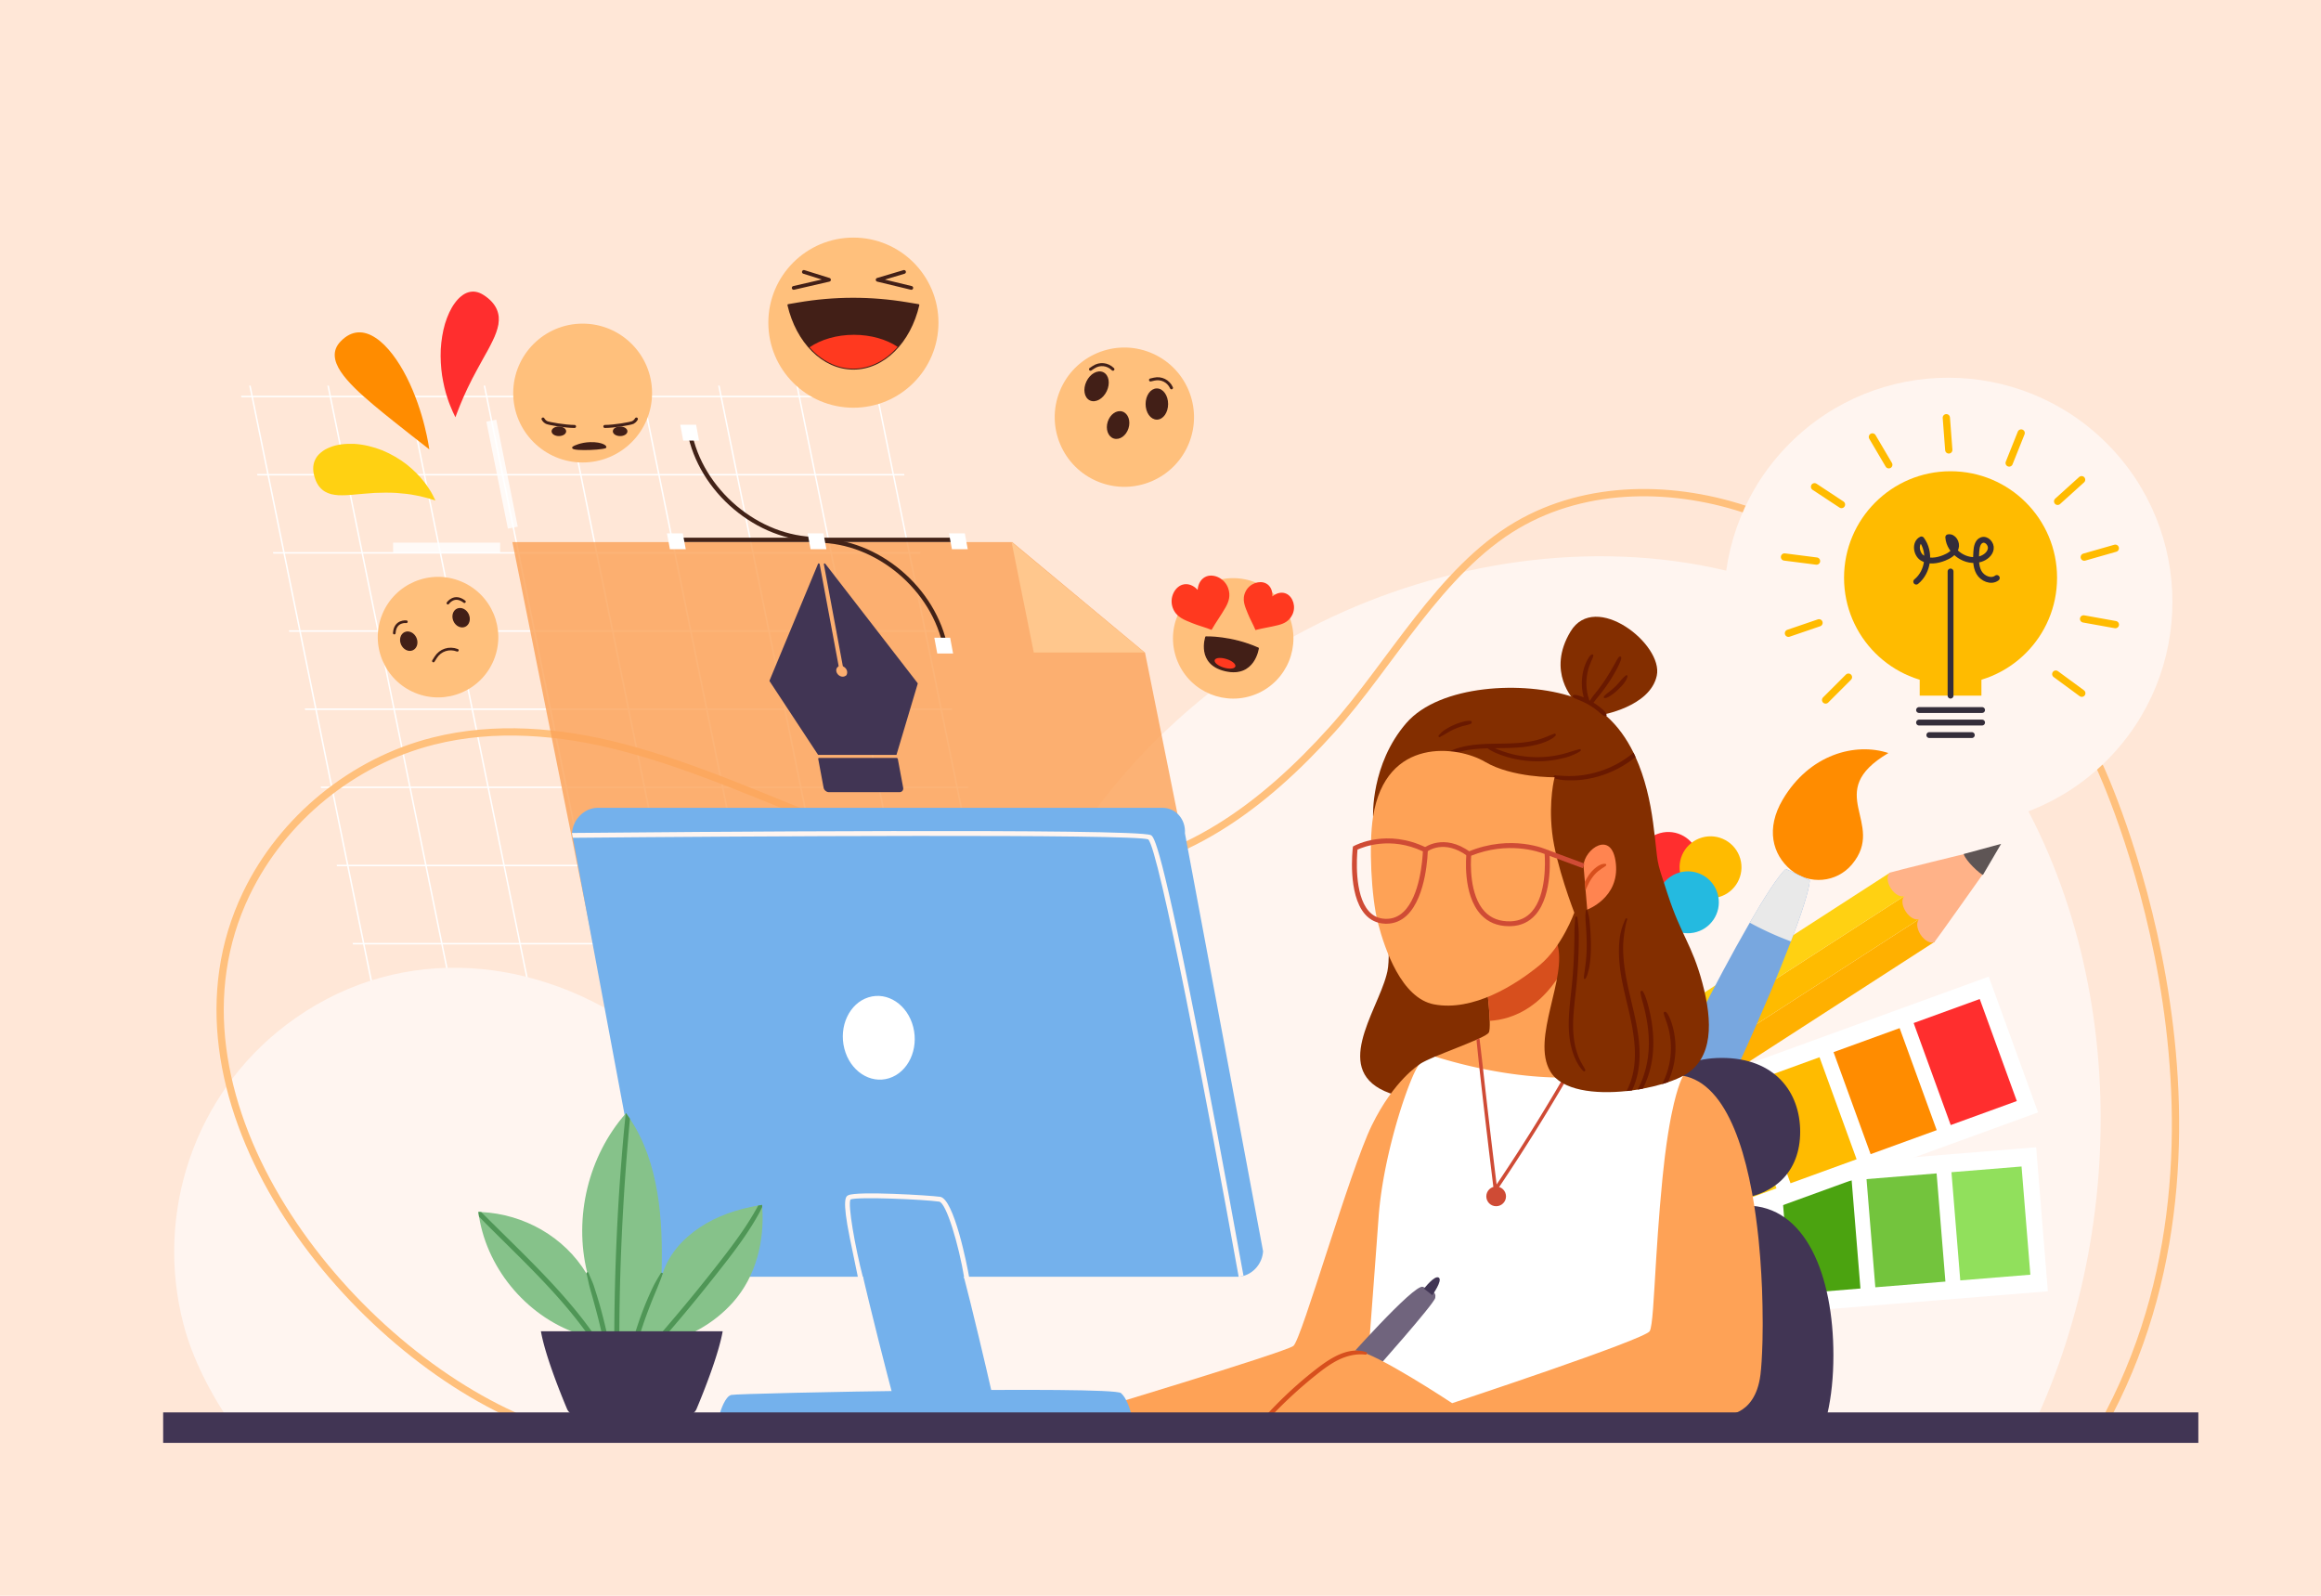 <?xml version="1.0" encoding="UTF-8"?>
<svg xmlns="http://www.w3.org/2000/svg" version="1.1" id="Layer_1" x="0" y="0" viewBox="0 0 2000 1375" style="enable-background:new 0 0 2000 1375" xml:space="preserve">
  <style>.st1{fill:#fff}.st2{fill:#ffc07c}.st3{fill:none;stroke:#421f17;stroke-width:3.241;stroke-linecap:round;stroke-linejoin:round;stroke-miterlimit:10}.st5{fill:#ff391f}.st6,.st7,.st8,.st9{fill:none;stroke:#421f17;stroke-width:2.593;stroke-linecap:round;stroke-linejoin:round;stroke-miterlimit:10}.st7,.st8,.st9{fill:#421f17;stroke-width:1.296}.st8,.st9{fill:none;stroke-width:2.269}.st9{fill:#421f17;stroke-width:1.134}.st10{fill:#ffd112}.st11{fill:#ff8c00}.st12{fill:#ff2e2e}.st13{fill:#fff5f0}.st14{fill:none;stroke:#ffc07c;stroke-width:6.266;stroke-linecap:round;stroke-linejoin:round;stroke-miterlimit:10}.st16{fill:#fb0}.st33{stroke:#fb0;stroke-width:6.266;stroke-linecap:round;stroke-linejoin:round}.st33,.st34,.st37{fill:none;stroke-miterlimit:10}.st34{stroke:#342d3a;stroke-width:5.043;stroke-linecap:round;stroke-linejoin:round}.st37{stroke:#fff;stroke-width:8.664}.st38{fill:#413554}.st39{fill:none;stroke:#422217;stroke-width:3.728;stroke-miterlimit:10}.st40{fill:#832e00}.st41{fill:#fea256}.st42{fill:#d74f1d}.st44{fill:#cf4b35}.st46{fill:#691900}.st48,.st49{display:none}.st49{fill:#832e00}.st52{fill:none}.st53{fill:#74b1ec}</style>
  <path style="fill:#ffe7d7" d="M0 0h2000v1375H0z"></path>
  <path class="st1" d="m215.37 332.26 113.69 557.61M282.72 332.26l113.69 557.61M350.07 332.26l113.69 557.61M417.42 332.26l113.69 557.61M484.77 332.26l113.69 557.61M552.12 332.26l113.69 557.61M619.47 332.26l113.69 557.61M686.82 332.26l113.69 557.61M754.17 332.26l113.69 557.61M765.63 342.31l-.26-1.29h-8.77l-1.79-8.76h-1.29l1.79 8.76h-66.06l-1.79-8.76h-1.29l1.79 8.76H621.9l-1.79-8.76h-1.29l1.79 8.76h-66.06l-1.79-8.76h-1.29l1.79 8.76H487.2l-1.79-8.76h-1.29l1.79 8.76h-66.06l-1.79-8.76h-1.29l1.79 8.76H352.5l-1.79-8.76h-1.29l1.79 8.76h-66.06l-1.79-8.76h-1.29l1.79 8.76H217.8l-1.79-8.76h-1.29l1.79 8.76h-8.76l.26 1.29h8.76l13.47 66.06h-8.76l.26 1.29h8.76l13.47 66.06h-8.76l.26 1.29h8.76l13.47 66.06h-8.76l.26 1.29h8.76l13.47 66.06h-8.76l.26 1.29h8.76l13.47 66.06h-8.76l.26 1.29h8.76l13.47 66.06h-8.76l.26 1.29h8.76l13.47 66.06h-8.76l.26 1.29h8.76l13.47 66.07h-8.76l.26 1.29h8.76l1.79 8.76h1.29l-1.79-8.76h66.06l1.79 8.76h1.29l-1.79-8.76h66.06l1.79 8.76h1.29l-1.79-8.76h66.06l1.79 8.76h1.29l-1.79-8.76h66.06l1.79 8.76h1.29l-1.79-8.76h66.06l1.79 8.76h1.29l-1.79-8.76h66.06l1.79 8.76h1.29l-1.79-8.76h66.06l1.79 8.76h1.29l-1.79-8.76h66.06l1.79 8.76h1.29l-1.79-8.76h8.77l-.26-1.29h-8.77l-13.47-66.07h8.77l-.26-1.29h-8.77l-13.47-66.06h8.77l-.26-1.29h-8.77l-13.47-66.06h8.77l-.26-1.29h-8.77l-13.47-66.06h8.77l-.26-1.29h-8.77l-13.47-66.06h8.77l-.26-1.29h-8.77l-13.47-66.06h8.77l-.26-1.29h-8.77l-13.47-66.06h8.77l-.26-1.29h-8.77l-13.47-66.06h8.77zm-77.4 0 13.47 66.06h-66.06l-13.47-66.06h66.06zm-147.12 269.4 13.47 66.06h-66.06l-13.47-66.06h66.06zm-66.33-1.29-13.47-66.06h66.06l13.47 66.06h-66.06zm67.61 1.29h66.06l13.47 66.06h-66.06l-13.47-66.06zm-.26-1.29-13.47-66.06h66.06l13.47 66.06h-66.06zm-13.73-67.35-13.47-66.06h66.06l13.47 66.06H528.4zm-1.29 0h-66.06l-13.47-66.06h66.06l13.47 66.06zm-67.35 0H393.7l-13.47-66.06h66.06l13.47 66.06zm.26 1.29 13.47 66.06h-66.06l-13.47-66.06h66.06zm13.73 67.35 13.47 66.06h-66.06l-13.47-66.06h66.06zm13.74 67.35 13.47 66.06H434.9l-13.47-66.06h66.06zm1.28 0h66.06l13.47 66.06h-66.06l-13.47-66.06zm67.35 0h66.06l13.47 66.06h-66.06l-13.47-66.06zm67.35 0h66.06L703 745.12h-66.06l-13.47-66.06zm-.26-1.29-13.47-66.06h66.06l13.47 66.06h-66.06zm-13.73-67.35-13.47-66.06h66.06l13.47 66.06h-66.06zm-13.73-67.35-13.47-66.06h66.06l13.47 66.06h-66.06zm-13.73-67.35-13.47-66.06h66.06l13.47 66.06h-66.06zm-1.29 0h-66.06l-13.47-66.06h66.06l13.47 66.06zm-67.35 0h-66.06l-13.47-66.06h66.06l13.47 66.06zm-67.35 0h-66.06l-13.47-66.06h66.06l13.47 66.06zm-67.35 0h-66.06l-13.47-66.06h66.06l13.47 66.06zm.26 1.29 13.47 66.06h-66.06l-13.47-66.06h66.06zm13.73 67.35 13.47 66.06h-66.06l-13.47-66.06h66.06zm13.73 67.35 13.47 66.06h-66.06l-13.47-66.06h66.06zm13.74 67.35 13.47 66.06h-66.06l-13.47-66.06h66.06zm13.73 67.35 13.47 66.06h-66.06l-13.47-66.06h66.06zm1.28 0h66.06l13.47 66.06h-66.06l-13.47-66.06zm67.35 0h66.06l13.47 66.06h-66.06l-13.47-66.06zm67.35 0h66.06l13.47 66.06h-66.06l-13.47-66.06zm67.35 0h66.06l13.47 66.06h-66.06l-13.47-66.06zm67.35 0h66.06l13.47 66.06h-66.06l-13.47-66.06zm-.26-1.29-13.47-66.06h66.06l13.47 66.06h-66.06zm-13.73-67.35-13.47-66.06h66.06l13.47 66.06h-66.06zm-13.73-67.35-13.47-66.06h66.06l13.47 66.06h-66.06zm-13.73-67.35-13.47-66.06h66.06l13.47 66.06H663.1zm-13.73-67.35-13.47-66.06h66.06l13.47 66.06h-66.06zm-28.49-133.41 13.47 66.06h-66.06l-13.47-66.06h66.06zm-67.35 0L567 408.37h-66.06l-13.47-66.06h66.06zm-67.35 0 13.47 66.06h-66.06l-13.47-66.06h66.06zm-67.35 0 13.47 66.06h-66.06l-13.47-66.06h66.06zm-67.35 0 13.47 66.06h-66.06l-13.47-66.06h66.06zm-133.42 0h66.06l13.47 66.06h-66.06l-13.47-66.06zm13.74 67.35h66.06l13.47 66.06h-66.06l-13.47-66.06zm13.73 67.35h66.06l13.47 66.06H259l-13.47-66.06zm13.73 67.35h66.06l13.47 66.06h-66.06l-13.47-66.06zm13.73 67.35h66.06l13.47 66.06h-66.06l-13.47-66.06zm13.73 67.35h66.06l13.47 66.06h-66.06l-13.47-66.06zm13.73 67.35h66.06l13.47 66.06h-66.06l-13.47-66.06zm27.2 133.41-13.47-66.07h66.06l13.47 66.07h-66.06zm67.35 0-13.47-66.07h66.06l13.47 66.07H395zm67.35 0-13.47-66.07h66.06l13.47 66.07h-66.06zm67.35 0-13.47-66.07h66.06l13.47 66.07H529.7zm67.36 0-13.47-66.07h66.06l13.47 66.07h-66.06zm67.35 0-13.47-66.07H717l13.47 66.07h-66.06zm67.35 0-13.47-66.07h66.06l13.47 66.07h-66.06zm133.41 0h-66.06l-13.47-66.07h66.06l13.47 66.07zm-13.73-67.35h-66.06l-13.47-66.06h66.06l13.47 66.06zm-13.73-67.35h-66.06l-13.47-66.06h66.06l13.47 66.06zm-13.74-67.35h-66.06l-13.47-66.06h66.06l13.47 66.06zm-13.73-67.35h-66.06l-13.47-66.06h66.06l13.47 66.06zm-13.73-67.35h-66.06l-13.47-66.06h66.06l13.47 66.06zm-13.73-67.35h-66.06l-13.47-66.06h66.06l13.47 66.06zm-13.73-67.35h-66.06l-13.47-66.06h66.06l13.47 66.06z"></path>
  <circle class="st2" cx="735.37" cy="278.02" r="73.3"></circle>
  <path class="st3" d="m692.69 234.31 21.65 6.77-30.41 6.99M779 234.31l-22.74 6.77 29 6.99"></path>
  <path d="M679.37 262.87c7.39 31.73 29.66 54.79 56 54.79s48.61-23.06 56-54.79l-9.72-1.62c-31.11-5.2-62.79-5.13-93.88.19l-8.4 1.43z" style="fill:#421f17;stroke:#421f17;stroke-width:1.621;stroke-linecap:round;stroke-linejoin:round;stroke-miterlimit:10"></path>
  <path class="st5" d="M773.53 298.87c-9.66-6.41-22.99-10.38-37.71-10.38-15.01 0-28.56 4.14-38.26 10.77 10.21 11.46 23.38 18.4 37.8 18.4 14.59.01 27.92-7.09 38.17-18.79z"></path>
  <circle transform="rotate(-68.155 968.853 359.471)" class="st2" cx="968.86" cy="359.48" r="60.01"></circle>
  <path class="st6" d="m939.69 318.15 2.68-1.77c5.3-3.51 12.05-2.79 16.64 1.77h0M991.38 327.41l3.13-.72c6.19-1.43 12.26 1.6 14.96 7.48h0"></path>
  <path class="st7" d="M1005.91 348.13c0 7.07-4.05 12.8-9.05 12.8-5 0-9.05-5.73-9.05-12.8s4.05-12.8 9.05-12.8c5 0 9.05 5.73 9.05 12.8zM953.09 336.77c-3.04 6.38-9.17 9.81-13.68 7.66-4.51-2.15-5.7-9.07-2.66-15.45 3.04-6.38 9.17-9.81 13.68-7.66 4.51 2.15 5.7 9.07 2.66 15.45zM971.79 368.9c-1.95 6.07-7.25 9.81-11.85 8.33-4.6-1.47-6.75-7.59-4.8-13.67 1.95-6.07 7.25-9.81 11.85-8.33 4.59 1.47 6.74 7.59 4.8 13.67z"></path>
  <g>
    <circle class="st2" cx="502.06" cy="338.68" r="59.82"></circle>
    <path class="st7" d="M487.22 371.63c0 1.91-2.52 3.46-5.64 3.46-3.11 0-5.64-1.55-5.64-3.46s2.52-3.46 5.64-3.46c3.11.01 5.64 1.56 5.64 3.46zM540.01 371.63c0 1.91-2.52 3.46-5.64 3.46-3.11 0-5.64-1.55-5.64-3.46s2.52-3.46 5.64-3.46c3.12.01 5.64 1.56 5.64 3.46z"></path>
    <path class="st6" d="M467.91 361.04s.99 1.98 2.97 2.96c1.98.99 16.31 3.46 24.22 3.46M548.38 361.04s-.99 1.98-2.97 2.96c-1.98.99-16.31 3.46-24.22 3.46"></path>
    <path class="st7" d="M494.92 384.76s5.56-2.92 13.67-3.14c10.63-.28 14.6 3.41 12.96 3.98-5.4 1.9-34.23 2.54-26.63-.84z"></path>
  </g>
  <g>
    <circle transform="rotate(-67.697 377.464 548.98)" class="st2" cx="377.45" cy="548.98" r="51.93"></circle>
    <path class="st8" d="m373.46 569.56 2.01-3.18c3.98-6.29 11.54-8.75 18.64-6.07h0"></path>
    <ellipse transform="rotate(-24.133 352.185 552.425)" class="st9" cx="352.2" cy="552.48" rx="6.68" ry="8.02"></ellipse>
    <path class="st9" d="M403.44 529.52c1.81 4.04.55 8.54-2.82 10.05-3.37 1.51-7.57-.54-9.38-4.59-1.81-4.04-.55-8.54 2.82-10.05 3.37-1.5 7.57.55 9.38 4.59z"></path>
    <path class="st8" d="M350.19 535.72s-9.76-1.25-10.44 9.79M385.95 519.7s5.56-8.12 14.25-1.27"></path>
  </g>
  <g>
    <path class="st10" d="M271.74 413.09c1.85 5.08 4.79 8.4 8.14 10.43 1.67.96 3.5 1.74 5.44 2.27.97.26 1.96.44 2.98.55 1.03.16 2.1.31 3.18.37 4.32.15 9.18-.02 14.47-.62 5.3-.44 11.06-.99 17.08-1.39 5.99-.24 12.21-.32 18.25.01 5.96.46 11.83 1.04 16.82 2.1 1.27.24 2.49.48 3.65.7 1.15.29 2.24.56 3.27.82 2.09.5 3.94.97 5.4 1.47 3.05.93 4.79 1.47 4.79 1.47s-.78-1.71-2.34-4.72c-.76-1.54-1.8-3.3-3.11-5.28-.66-1-1.37-2.07-2.11-3.19-.78-1.09-1.66-2.18-2.58-3.35-3.64-4.76-8.63-9.7-14.63-14.53-6.05-4.68-13.23-8.93-20.97-12.15-7.76-3.06-16.04-5.07-23.95-5.57-7.9-.35-15.39.49-21.37 3.01-1.5.61-2.91 1.24-4.21 1.99-1.29.8-2.48 1.65-3.55 2.55-2.15 1.79-3.82 3.84-4.9 6.25-2.21 4.74-2.15 10.24.25 16.81z"></path>
    <path class="st11" d="M293.49 294.18c-7.52 7.81-5.97 16.75.12 26.02 6.13 9.26 16.8 19.06 28.19 28.65 11.37 9.57 23.45 18.97 32.62 26.23l15.53 12.14s-.34-2.04-.94-5.6c-.64-3.55-1.65-8.59-3.16-14.54-2.96-11.91-8.04-27.5-15.3-41.85-7.24-14.32-16.64-27.34-26.74-34.02-10.11-6.73-20.63-7.08-30.32 2.97z"></path>
    <path class="st12" d="M416.67 254.17c-4.56-2.91-8.9-3.57-13.13-2.29-2.14.62-4.16 1.77-6.09 3.34-1.97 1.56-3.85 3.54-5.54 5.92-3.51 4.68-6.3 10.89-8.43 17.78-2.04 6.92-3.25 14.58-3.68 22.24-.33 7.69.13 15.35 1.16 22.4 1.13 7.06 2.64 13.47 4.42 18.82.82 2.68 1.72 5.09 2.57 7.19.82 2.11 1.58 3.92 2.29 5.39 1.37 2.94 2.2 4.57 2.2 4.57s.68-1.79 1.85-4.91c.54-1.54 1.29-3.39 2.15-5.47.82-2.08 1.77-4.39 2.89-6.85 2.09-4.93 4.83-10.45 7.65-16.05 2.91-5.61 6.08-11.28 9.08-16.76 3.1-5.46 6.03-10.7 8.39-15.68 2.46-4.94 4.18-9.69 5.01-14.19.35-2.28.48-4.5.29-6.69-.23-2.21-.8-4.39-1.72-6.51-1.89-4.25-5.46-8.49-11.36-12.25z"></path>
  </g>
  <path class="st13" d="M200.89 1229.4H1751.7c87.45-184.59 79.97-427.92-44.22-594.9-152.53-205.09-455.84-190.53-646.7-51.72-74.51 54.19-135.96 127.13-172.87 211.82-3.23 7.42-6.21 14.97-9.05 22.55-22.96 61.36-39.07 156.42-116.77 167.9-83.53 12.34-153.68-58.97-217.07-101.93-91.91-62.29-207.76-69-298.58.08-78.84 59.96-113.28 162.07-88.37 257.71 7.7 29.55 23.02 59.66 42.82 88.49z"></path>
  <g>
    <circle transform="rotate(-22.839 1062.56 550.125)" class="st2" cx="1062.67" cy="550.11" r="51.89"></circle>
    <path class="st5" d="M1058.34 506.91c-2.85-8.25-11.86-12.63-18.48-10.35-4.62 1.6-7.5 6.24-7.85 11.71-3.65-4.08-8.78-5.97-13.4-4.37-6.62 2.29-11.01 11.29-8.16 19.54 2.93 8.49 10.41 10.79 17.14 13.56 5.03 2.07 11.39 3.68 16.41 5.74 3.56-6.28 8.45-13.01 12.01-19.29 2.82-4.99 4.55-10.11 2.33-16.54zM1113.52 529.86c3.5-6.92.72-15.36-4.83-18.17-3.87-1.96-8.61-.92-12.31 2.23.35-4.85-1.62-9.28-5.5-11.24-5.55-2.81-14-.04-17.5 6.88-3.6 7.12-.44 13.3 1.95 19.3 1.79 4.48 4.69 9.53 6.48 14.01 6.2-1.61 13.51-2.66 19.71-4.27 4.94-1.28 9.27-3.35 12-8.74z"></path>
    <path class="st9" d="M1039.15 548.9s21.72-.8 45.05 9.65c0 0-3.22 24.94-28.16 19.31-24.94-5.63-16.89-28.96-16.89-28.96z"></path>
    <path class="st5" d="M1064.51 574.25c-.63 2.05-5.13 2.49-10.05.98-4.92-1.51-8.4-4.39-7.78-6.44.63-2.05 5.13-2.49 10.05-.98 4.92 1.51 8.4 4.4 7.78 6.44z"></path>
  </g>
  <path class="st14" d="M1508.92 440.61c-65.07-22.77-141.12-23.69-201.88 11.98-66.05 38.78-108.68 119.97-159.16 176.05-59.05 65.6-129.24 118.92-220.02 124.37-142.98 8.59-259.72-74.92-392.66-109.37-52.79-13.68-108.93-18.39-161.81-5.08-69.44 17.48-130.11 67.01-161.15 131.54-82.4 171.32 76.14 379.56 230.33 449.65M1809.53 661.11s141.11 300.77 7.83 556.6"></path>
  <g>
    <circle transform="rotate(-45.001 1678.81 518.66)" class="st13" cx="1678.81" cy="518.64" r="193.18"></circle>
  </g>
  <g>
    <path style="fill:#ffb000" d="m1416.99 944.84 237.34-153.25 12.76 19.89-237.34 153.25z"></path>
    <path class="st16" d="m1404.22 924.95 237.34-153.24 12.77 19.88-237.34 153.25z"></path>
    <path class="st10" d="m1391.45 905.07 237.34-153.25 12.77 19.89-237.34 153.24z"></path>
    <path transform="scale(-1) rotate(-32.698 -3223.72 4751.519)" style="fill:#cfd1d2" d="M1373.89 910.22h39.88v70.9h-39.88z"></path>
    <path style="opacity:.12" d="m1372 917.34 9.65-5.98 38.3 59.66-9.65 5.98z"></path>
    <path d="m1375.4 999.62 20.79-13.35-38.3-59.66-20.79 13.35c-14.84 9.52-19.14 29.27-9.62 44.11l3.81 5.94c9.53 14.83 29.28 19.13 44.11 9.61z" style="fill:#fe5693"></path>
    <path d="M1702.13 743.05c-2.11-2.58-3.81-5.29-5.22-8.11-.15-.25-67.39 16.41-68.12 16.88-3.21 2.06-2.95 8.18.57 13.67 3.53 5.49 8.98 8.27 12.19 6.21-3.21 2.06-2.95 8.18.57 13.67 3.53 5.49 8.98 8.27 12.19 6.21-3.21 2.06-2.95 8.18.57 13.67 3.53 5.49 8.98 8.27 12.19 6.21.72-.47 42.69-59.83 42.69-59.83-2.91-2.7-5.08-5.46-7.63-8.58z" style="fill:#ffb288"></path>
    <path d="m1708.68 753.89 15.68-26.78-32.27 8.77c2.1 6.46 13.98 17.02 16.59 18.01z" style="fill:#5e5555"></path>
    <g>
      <path class="st11" d="M1595.88 744.77c-13.28 15.88-36.91 17.98-52.79 4.71-15.88-13.28-21.62-35.55-6.96-60.44 23.06-39.14 62.63-49.57 91.1-40.18-57.51 33.95-1.3 59.98-31.35 95.91z"></path>
      <path d="M1538.76 748.72c-25.84 24.2-134.33 238.24-138.51 274.71-2.08 18.13 20.01 28.67 32.79 15.65 25.73-26.19 123.9-245.16 126.47-280.47l-20.75-9.89z" style="fill:#78a7df"></path>
      <path d="m1559.5 758.62-20.74-9.9c-6.31 5.91-17.55 23.14-30.98 46.33a268.835 268.835 0 0 0 35.45 16.12c9.43-24.7 15.65-44.01 16.27-52.55z" style="fill:#e9e9e9"></path>
    </g>
  </g>
  <g>
    <path transform="rotate(85.348 1541.252 1068.376)" class="st1" d="M1478.99 849.32h124.49v438.06h-124.49z"></path>
    <path transform="rotate(85.348 1715.531 1054.206)" style="fill:#91e05c" d="M1668.75 1023.88h93.53v60.59h-93.53z"></path>
    <path transform="rotate(85.348 1642.328 1060.162)" style="fill:#73c43d" d="M1595.54 1029.83h93.53v60.59h-93.53z"></path>
    <path transform="rotate(85.348 1569.124 1066.116)" style="fill:#4ba310" d="M1522.34 1035.79h93.53v60.59h-93.53z"></path>
    <path transform="rotate(85.348 1495.92 1072.074)" style="fill:#4a9a35" d="M1449.14 1041.74h93.54v60.59h-93.54z"></path>
    <path transform="rotate(-4.656 1422.22 1077.82)" style="fill:#307c1a" d="M1392.41 1031.23H1453v93.54h-60.59z"></path>
    <path d="M1353.18 1091.58c-4.35.35-8.17-2.89-8.52-7.24-.35-4.35 2.89-8.17 7.24-8.52 4.35-.35 8.16 2.89 8.52 7.24.35 4.35-2.89 8.17-7.24 8.52z" style="fill:#1a2e35"></path>
    <g>
      <path transform="rotate(70.027 1529.1 974.753)" class="st1" d="M1466.92 755.75h124.49v438.06h-124.49z"></path>
      <path transform="rotate(70.027 1693.43 915.034)" class="st12" d="M1646.74 884.76h93.53v60.59h-93.53z"></path>
      <path transform="rotate(70.027 1624.406 940.119)" class="st11" d="M1577.71 909.84h93.53v60.59h-93.53z"></path>
      <path transform="rotate(70.027 1555.38 965.204)" class="st16" d="M1508.68 934.93h93.53v60.59h-93.53z"></path>
      <path transform="rotate(70.027 1486.356 990.288)" class="st10" d="M1439.65 960.02h93.53v60.59h-93.53z"></path>
      <path transform="rotate(70.027 1417.33 1015.373)" style="fill:#ffe922" d="M1370.63 985.1h93.53v60.59h-93.53z"></path>
      <path d="M1355.61 1051.48c-6.65 2.42-13.99-1.01-16.41-7.66s1.01-13.99 7.66-16.41 13.99 1.01 16.41 7.66c2.41 6.64-1.01 13.99-7.66 16.41z" style="fill:#944ba7"></path>
    </g>
  </g>
  <g>
    <circle transform="rotate(-15.464 1437.62 743.441)" class="st12" cx="1437.52" cy="743.53" r="26.67"></circle>
    <circle transform="rotate(-16.07 1473.946 747.293)" class="st16" cx="1473.96" cy="747.29" r="26.67"></circle>
    <circle transform="rotate(-10.813 1454.753 777.544)" cx="1454.46" cy="777.41" style="fill:#24bae0" r="26.67"></circle>
  </g>
  <g>
    <path class="st33" d="m1573.13 603.15 19.67-19.67M1541.11 545.65l26.33-9M1537.7 479.93l27.59 3.52M1563.58 419.42l23.22 15.31M1613.46 376.5l14.11 23.97M1677.15 359.93l2.11 27.74M1741.63 373.11l-10.33 25.83M1793.71 413.34l-20.65 18.64M1822.75 472.4l-26.75 7.64M1822.81 538.21l-27.38-4.92M1793.88 597.32l-22.42-16.48"></path>
    <g>
      <circle class="st16" cx="1680.79" cy="497.83" r="91.78"></circle>
      <path class="st16" d="M1654.21 509.31h53.18v90.09h-53.18z"></path>
      <path class="st34" d="M1680.79 492.42V599.4M1653.64 611.8h54.31M1653.64 622.59h54.31M1662.48 633.38h36.63M1651.21 501.17c10.52-8.47 12.64-25.58 4.5-36.36-5.84 2.83-4.72 12.5.75 16s12.71 2.33 18.75-.07c4.22-1.67 8.56-4.26 10.02-8.56 1.46-4.3-1.97-10.11-6.42-9.24.93 12.83 15.55 22.69 27.8 18.76 4.15-1.33 8.15-4.42 8.83-8.73.68-4.31-3.67-9.09-7.75-7.56-3.65 1.36-4.47 6.07-4.71 9.96-.38 6.08-.68 12.55 2.29 17.87s10.54 8.52 15.37 4.8"></path>
    </g>
  </g>
  <g style="opacity:.81">
    <path d="M1049.28 873.66h-526l-81.77-406.59H872.2c44.7 37.22 69.77 58.09 114.47 95.31l62.61 311.28z" style="fill:#fba359"></path>
    <path class="st37" d="M430.96 471.92h-92.2M441.89 454.63l-18.54-92.19"></path>
    <path class="st2" d="m871.69 467.14 19.12 95.08h95.31"></path>
  </g>
  <g>
    <path class="st38" d="m790.58 588.44-79.45-102.7c-.51-.56-1.35-.27-1.22.42l16.31 87.57c.05.26.24.48.5.61 2.57 1.25 4.31 4.43 2.68 7.4-.04.07-.09.13-.15.18-3.29 2.79-7.92.14-8.6-3.48-.33-1.77.37-3.3 1.68-4.09.22-.13.34-.37.29-.65l-16.31-87.54c-.13-.7-1.07-.98-1.38-.42l-41.8 100.58c-.13.24-.08.56.13.81l41.72 63.35h67.49l18.29-61.24c.11-.23.04-.56-.18-.8zM775.11 682.57h-60.82c-2.14 0-4.21-1.74-4.61-3.88l-4.63-24.84c-.08-.42.2-.77.62-.77h67.05c.42 0 .83.34.91.77l4.63 24.84c.41 2.15-1.01 3.88-3.15 3.88z"></path>
    <g>
      <path class="st39" d="M594.04 371.56c9.57 51.36 58.96 92.99 110.31 92.99M814.89 558.78c-9.57-51.36-58.96-92.99-110.31-92.99"></path>
      <g>
        <path class="st1" d="M602.36 379.62h-13.64l-2.54-13.64h13.64zM821.28 563.12h-13.64l-2.54-13.64h13.64z"></path>
      </g>
      <g>
        <path class="st39" d="M582.89 465.17h245.5"></path>
        <path class="st1" d="M712.1 473.23h-13.63l-2.55-13.64h13.64zM590.91 473.23h-13.64l-2.54-13.64h13.63zM833.92 473.23h-13.64l-2.54-13.64h13.64z"></path>
      </g>
    </g>
  </g>
  <g>
    <path class="st38" d="M1551.21 975.18c0 33.83-21.49 58.87-67.62 58.87s-66.02-23.45-66.02-57.27c0-33.83 19.89-65.23 66.02-65.23s67.62 29.8 67.62 63.63zM1574.58 1218.6c3.52-15.23 5.26-32.39 5.26-50.85 0-68.54-23.79-128.93-74.86-128.93s-73.1 63.62-73.1 132.15c0 17.37 1.42 33.39 4.37 47.62h138.33z"></path>
    <path class="st40" d="M1306.11 833.39c-1.28 34.32-2.43 76-26.99 102.88-25.44 9-55.16 13.59-81.56 5.7-50.81-18.41-11.46-69.23-2.83-101.8 10.12-32.85-26.02-142.23 37.63-130.43 61.33 18.85 75.62 67.63 73.75 123.65z"></path>
    <path class="st41" d="M1229.83 1219.39H927.55s179.77-54.1 186.95-59.66c7.16-5.56 48.51-151.14 67.61-190.12 19.08-38.96 40.83-52.23 40.83-52.23l6.32 277.57.57 24.44zM1450.45 926.93 1329.58 964l-4.35 1.32-40.79 12.51-2.94.9-53.28 16.33c8.86-35.92 1.78-81.8 8.5-84.66 10.92-4.6 25.67-10.14 35.56-14.53.9-.42 1.76-.8 2.56-1.18 4.32-2.04 7.33-3.74 8.02-4.91.78-1.3.99-5.14.84-10.18-.42-15.32-4.03-41.79-4.03-41.79l69.33-43.2 3.84-2.39s5.84 86.97 14.32 96.52c.4.46.97.94 1.66 1.49.71.55 1.57 1.15 2.56 1.76 9.55 6.11 31.03 15.49 49.18 23.01 16.29 6.72 29.89 11.93 29.89 11.93z"></path>
    <path class="st42" d="M1353.93 820.86c-20.4 47.42-50.95 57.58-70.22 58.76-.42-15.32-4.03-41.79-4.03-41.79l69.33-43.2 4.92 26.23z"></path>
    <path class="st1" d="m1450.45 926.93-21.75 291.66h-253.49s8.48-111.36 12.72-169.7c4.26-58.34 28.65-125.68 35.01-131.51 1.78-1.64 7.07-4.11 13.79-6.97 27.79 8.77 118.08 33.23 183.85 4.6a1420.92 1420.92 0 0 0 29.87 11.92z"></path>
    <path d="M1156.12 1176.7s62.58-71.06 70-67.88c7.42 3.18 11.67 4.24 10.61 9.55-1.06 5.3-53.03 63.64-53.03 63.64l-27.58-5.31z" style="fill:#70647d"></path>
    <path class="st38" d="M1227.05 1110.41s9.15-11.93 12.73-9.55c3.58 2.39-5.57 15.11-5.57 15.11l-7.16-5.56z"></path>
    <path class="st41" d="M1518.91 1139.3v3c-.02 4.14-.06 8.08-.15 11.8-.02 1.07-.06 2.1-.08 3.13-.34 12.01-.97 21.45-1.68 27.16-4.76 38.18-33.4 34.99-33.4 34.99h-377.85s46.14-57.27 62.83-55.67c16.71 1.57 82.73 45.34 82.73 45.34s166.25-54.89 170.24-62.05c2.48-4.49 3.42-27.37 5.52-61.44.06-1.09.13-2.18.21-3.27.8-12.7 1.76-26.87 3.02-42.15v-.02c.08-1.01.17-2.04.27-3.06.55-6.67 1.18-13.56 1.87-20.61.08-.76.15-1.51.23-2.29.04-.48.1-.97.15-1.43.48-4.83.99-9.4 1.51-13.73.15-1.24.29-2.46.44-3.65 1.64-13.1 3.38-23.8 5.06-32.54.23-1.09.44-2.14.65-3.17 5.27-25.78 9.97-32.71 9.97-32.71 4.64.88 9.01 2.56 13.06 4.91.9.53 1.78 1.07 2.67 1.66 4.35 2.96 8.35 6.72 12.05 11.17.94 1.13 1.85 2.29 2.75 3.51 13.73 18.64 22.76 47.25 28.55 78.36l.69 3.84v.02c.97 5.48 1.85 11.02 2.62 16.6.11.84.23 1.68.34 2.54.71 5.21 1.34 10.41 1.89 15.64.13 1.2.25 2.39.38 3.59.48 4.77.9 9.51 1.26 14.21.08 1.07.17 2.14.23 3.19.59 7.89 1.03 15.66 1.34 23.15.04.9.06 1.81.1 2.71.15 4.05.27 8.02.34 11.88.02.65.04 1.3.04 1.93v.02c.1 4.67.15 9.14.15 13.44z"></path>
    <path class="st42" d="M1177.81 1166.49c-.19.44-.63.8-1.17.74-8.25-.99-16.42 1.07-23.76 4.74a69.4 69.4 0 0 0-4.62 2.56c-4.87 2.92-9.43 6.38-13.85 9.93-6 4.76-11.84 9.72-17.55 14.86a400.402 400.402 0 0 0-16.58 15.87c-1.36 1.39-2.73 2.79-4.09 4.2h-5.08c2.85-3.11 5.75-6.15 8.71-9.15 11.23-11.4 23.28-22.1 35.98-31.82 8.59-6.55 19.27-13.56 30.38-14.57h.06c.78-.08 1.57-.13 2.35-.13h.04c2.88-.02 5.77.4 8.65 1.34.68.23.78.88.53 1.43z"></path>
    <g>
      <path class="st44" d="M1371.4 892c-1.87 3.42-3.76 6.84-5.67 10.24-4.89 8.77-9.87 17.53-14.92 26.22-6.93 11.94-14 23.78-21.22 35.54-.17.25-.31.52-.48.78a1666.194 1666.194 0 0 1-37.28 58c-.67 1.01-1.36 2.02-2.04 3.02-.78 1.15-2.54.42-2.69-.8-.08-.76-.19-1.51-.27-2.27-1.22-9.8-2.39-19.63-3.59-29.43-.59-4.85-1.15-9.72-1.72-14.57-1.66-13.85-3.25-27.73-4.83-41.58-.63-5.58-1.26-11.19-1.87-16.77-.88-8.17-1.72-16.33-2.52-24.5.9-.42 1.76-.8 2.56-1.18.71 5.9 1.43 11.8 2.1 17.7.31 2.88.65 5.75.97 8.63 1.78 15.85 3.59 31.7 5.44 47.55.36 3.09.73 6.17 1.09 9.26 1.7 14.25 3.42 28.53 5.16 42.76 6.8-10.12 13.52-20.3 20.09-30.56 5.25-8.19 10.43-16.42 15.53-24.71 7.51-12.17 14.86-24.46 22.04-36.82.06-.1.13-.21.19-.31 7.3-12.55 14.36-25.23 21.37-37.95.71.53 1.57 1.14 2.56 1.75z"></path>
      <path class="st44" d="M1297.72 1030.86c0 4.69-3.8 8.48-8.49 8.48s-8.48-3.8-8.48-8.48c0-4.69 3.8-8.49 8.48-8.49s8.49 3.81 8.49 8.49z"></path>
    </g>
    <g>
      <path class="st40" d="M1451.5 926.38c-3.78 2.16-8.67 4.26-14.32 6.17-1.6.55-3.28 1.07-5 1.57h-.02c-5.12 1.49-10.71 2.83-16.54 3.93h-.02c-1.47.27-2.94.53-4.43.78-1.6.25-3.21.48-4.83.71-1.57.19-3.15.4-4.74.57h-.02c-27.29 2.9-55.9-.4-65.68-16.9-16.98-28.63 15.39-81.13 5.84-110.31l-158.57-109.24s-2.12-45.07 28.63-80.61c28.76-33.21 101.47-36.78 143.77-22.38 2.98.99 5.79 2.1 8.44 3.28 7.58 3.4 14.27 7.81 20.15 12.99 9.89 8.71 17.53 19.61 23.43 31.63.59 1.22 1.18 2.44 1.72 3.67 8.17 17.95 12.68 38.02 15.16 56.72 5.29 40.3 1.05 26.51 12.72 62.03 11.67 35.54 20.68 42.42 29.7 75.84 9 33.44 9.55 65.24-15.39 79.55z"></path>
      <path class="st40" d="M1356.58 603.43s-24.39-24.4-3.18-59.4 80.08 11.14 74.24 38.18c-5.83 27.05-48.26 33.94-48.26 33.94l-22.8-12.72z"></path>
      <path d="m1367.72 783.75-1.43-16.77-.59-7.1-1.18-13.79c.4-14.32 24.67-31.82 27.86-2.12 3.2 29.7-24.66 39.78-24.66 39.78z" style="fill:#ff8450"></path>
      <path class="st42" d="M1383.82 745.94c-1.01.92-2.29 1.57-3.42 2.33-1.11.76-2.22 1.53-3.27 2.39-2.08 1.66-3.8 3.67-5.33 5.84-1.78 2.52-3.19 5.29-4.43 8.1-.34.8-.69 1.6-1.07 2.37l-.59-7.1c.99-2.08 2.14-4.11 3.46-6 1.74-2.46 3.86-4.72 6.26-6.55 2.14-1.66 5.23-3.36 8.02-2.96.8.13.88 1.1.37 1.58z"></path>
      <path class="st46" d="M1395.41 565.86c-1.39 1.2-2.35 3.22-3.24 4.82-.96 1.73-1.94 3.45-2.91 5.17-1.98 3.5-4.1 6.93-6.33 10.28-2.19 3.29-4.51 6.49-6.96 9.59-1.29 1.64-2.64 3.23-3.87 4.92-.67.91-1.47 1.97-1.85 3.09-.29-.15-.57-.32-.85-.47-.22-1.33-.78-2.69-1.11-3.95-.42-1.6-.72-3.23-.93-4.87-.44-3.39-.5-6.83-.14-10.23.35-3.33 1.06-6.64 2.14-9.81.55-1.6 1.2-3.16 1.82-4.73.61-1.53 1.61-3.09 1.79-4.75.1-.88-.8-1.35-1.52-.93-1.49.89-2.43 2.66-3.29 4.11-.94 1.58-1.68 3.24-2.32 4.96a44.418 44.418 0 0 0-2.5 10.73c-.39 3.67-.36 7.38.14 11.03.25 1.84.63 3.67 1.1 5.47.06.23.13.48.19.72-.19-.08-.37-.18-.56-.26-1.39-.58-2.83-1.06-4.29-1.47-1.27-.35-2.84-.85-4.11-.3-.58.25-.8.94-.43 1.47.76 1.07 2.21 1.51 3.37 1.99 1.26.52 2.51 1.05 3.76 1.59 2.57 1.11 5.08 2.36 7.47 3.81 2.31 1.4 4.54 2.97 6.64 4.67 1.12.9 2.17 1.87 3.3 2.76 1.01.8 2.1 1.71 3.4 1.96.58.11 1.16-.42 1.08-1.01-.38-2.68-3.32-4.88-5.28-6.49-1.92-1.58-3.96-2.99-6.06-4.31.99-.94 1.81-2.3 2.53-3.19 1.26-1.55 2.55-3.08 3.78-4.66 2.49-3.17 4.85-6.44 7.08-9.8 2.18-3.3 4.22-6.69 6.12-10.17.98-1.8 1.91-3.64 2.74-5.51.74-1.66 1.69-3.67 1.7-5.5.03-.77-1.04-1.21-1.6-.73z"></path>
      <path class="st46" d="M1401.05 581.98c-3.46 2.68-5.95 6.52-9.11 9.55-1.52 1.46-3.13 2.82-4.78 4.14-.88.71-1.8 1.37-2.67 2.1-.4.33-.78.67-1.17 1.01-.48.43-.77.9-1.18 1.36-.46.52.03 1.58.76 1.41.59-.14 1.14-.15 1.72-.39.51-.21 1.01-.45 1.51-.71 1.04-.54 2.02-1.22 2.97-1.89 1.89-1.33 3.65-2.85 5.31-4.45 3.26-3.13 6.89-6.78 8.02-11.28.19-.75-.8-1.29-1.38-.85zM1409.31 652.25c-8.75 7.24-19.06 12.7-29.85 16.12-6.36 1.99-12.93 3.32-19.59 3.82-3.4.25-6.8.27-10.2.13-1.66-.08-3.3-.23-4.93-.46-1.66-.21-3.23-.69-4.87-1.03-1.76-.34-1.32-2.98.46-2.75 1.81.25 3.72.23 5.54.36 1.81.13 3.63.21 5.44.23 3.57.06 7.12-.13 10.66-.53 12.68-1.47 25.04-5.75 35.9-12.53 3.38-2.12 6.63-4.47 9.72-7.03.59 1.22 1.17 2.44 1.72 3.67zM1361.28 645.53c-5.14 1.13-10.1 3.09-15.23 4.33a91.075 91.075 0 0 1-15.75 2.39c-10.62.67-21.4-.55-31.58-3.65-2.9-.88-5.73-1.94-8.56-3.02-.74-.28-1.47-.58-2.19-.89 9.91-.14 19.82-.09 29.62-1.71 4.01-.66 7.99-1.58 11.83-2.92 1.97-.69 3.9-1.48 5.75-2.44.93-.48 1.84-.99 2.72-1.55.89-.56 1.61-1.3 2.39-2.01.85-.77.18-2.34-1.02-1.87-1.66.65-3.3 1.26-4.94 1.97-1.77.77-3.58 1.47-5.4 2.09-3.45 1.18-7 2.06-10.59 2.69-7.67 1.35-15.46 1.63-23.23 1.76-15.29.27-31.16.02-45.42 6.39-6.93 3.09-12.79 7.55-17.25 13.73-.59.82.56 1.76 1.23.98 4.35-5.04 10.33-8.78 16.43-11.35 6.34-2.68 13.06-4.17 19.89-4.9 3.97-.42 7.95-.64 11.94-.75 3.97 2.97 8.89 4.85 13.51 6.42 5.26 1.79 10.7 3.05 16.2 3.82 10.92 1.54 22.15 1.18 32.92-1.22 3.01-.67 6.1-1.41 8.97-2.55 2.87-1.14 5.86-2.34 8.37-4.18.64-.45.27-1.75-.61-1.56zM1267.15 621.17c-2.4-.32-5.04.37-7.36 1-2.5.68-4.95 1.58-7.31 2.64-2.3 1.03-4.55 2.2-6.67 3.56-1.06.68-2.11 1.38-3.07 2.2-1.04.89-1.84 1.96-2.84 2.89-.85.8.1 2.23 1.11 1.5.97-.7 2.09-1.15 3.13-1.75 1.03-.59 2.04-1.22 3.07-1.83 2.1-1.25 4.28-2.37 6.52-3.34a56.69 56.69 0 0 1 6.69-2.4c2.28-.66 4.84-1.01 6.99-2 1.1-.5 1.08-2.29-.26-2.47zM1365.92 921.48c-1.92-3.38-3.94-6.65-5.44-10.26-1.45-3.5-2.55-7.17-3.32-10.87-1.71-8.22-1.86-16.68-1.35-25.04.54-8.99 1.79-17.91 2.66-26.87.87-9.02 1.43-18.08 1.73-27.14.17-5.09.24-10.17.23-15.26-.02-5.21-.55-10.29-1.16-15.45-.12-1.05-1.87-1.21-1.93-.06-.24 4.61-.66 9.19-.67 13.81-.01 4.67-.1 9.33-.23 13.99-.27 9.24-.83 18.47-1.67 27.68-1.61 17.59-4.95 35.61-1.46 53.18.87 4.4 2.14 8.71 3.97 12.81 1.76 3.95 3.98 7.93 7.14 10.94.93.89 2.05-.51 1.5-1.46zM1370.23 799.18c-.2-2.48-.41-4.95-.72-7.42-.31-2.49-.94-4.85-1.63-7.25-.2-.7-1.35-.57-1.42.15-.21 2.4-.4 4.77-.26 7.18.14 2.48.34 4.96.5 7.44.32 4.87.55 9.75.57 14.62.02 4.86-.23 9.69-.73 14.52-.25 2.44-.62 4.87-.91 7.31-.28 2.33-.8 4.7-.8 7.05 0 .92 1.2.86 1.57.25 1.21-2.03 1.82-4.51 2.42-6.78.63-2.38 1-4.81 1.3-7.24.62-4.95.78-9.98.77-14.97-.01-4.97-.27-9.92-.66-14.86zM1412.73 912.63c-.4 9.32-2.44 18.51-6.38 26.91-1.57.19-3.15.4-4.74.57 12.01-22.8 6.57-49.6.94-73.41-2.98-12.59-6.15-25.25-7.16-38.18-.5-6.23-.55-12.51.15-18.7.36-3.17.97-6.28 1.83-9.34.88-3.04 2.08-5.88 3.36-8.78.4-.94 1.72-.31 1.41.63-1.18 3.48-1.83 7.26-2.37 10.89-.55 3.51-.92 7.05-1.05 10.62-.29 7.22.36 14.46 1.39 21.6 3.76 25.83 13.77 50.77 12.62 77.19z"></path>
      <path class="st46" d="M1421.32 923.51c-1.45 5.02-3.3 9.91-5.69 14.55h-.02c-1.47.27-2.94.53-4.43.78.13-.23.25-.48.38-.71 6.15-11.9 9.15-25.17 9.26-38.54.06-7.56-.73-15.14-2.14-22.57-.69-3.72-1.57-7.41-2.54-11.08-.94-3.63-2.12-7.24-2.58-10.98-.13-1.07 1.49-1.78 2.08-.8 2.25 3.78 3.49 8.08 4.62 12.32 1.13 4.3 2.08 8.69 2.81 13.08 2.38 14.54 2.34 29.72-1.75 43.95zM1440.78 923.17c-.97 3.21-2.16 6.36-3.59 9.38-1.6.55-3.28 1.07-5 1.57 4.91-9.32 7.51-19.75 7.62-30.27a68.85 68.85 0 0 0-1.62-15.68c-.57-2.54-1.32-5.02-2.12-7.49-.82-2.54-1.95-5-2.44-7.62-.23-1.3 1.47-1.64 2.18-.84 2.1 2.31 3.34 5.58 4.35 8.5 1.03 2.98 1.8 6.05 2.39 9.15 2.11 11.05 1.46 22.55-1.77 33.3z"></path>
      <path class="st41" d="M1183.17 703.66c-3.81 24.01-1.59 69.47 4.24 91.75 5.83 22.27 20.16 64.65 48.26 70 33.41 6.36 70-16.44 91.21-33.94 19.17-15.82 29.7-45.08 29.7-45.08s-15.91-40.83-19.09-68.94c-3.18-28.11 2.12-47.73 2.12-47.73s-36.59.53-59.92-13.26c-23.34-13.79-85.51-22.2-96.52 47.2z"></path>
      <g>
        <path class="st44" d="M1194.61 795.93c-.3 0-.6-.01-.9-.01-7.14-.23-13.08-3.05-17.67-8.39-14.89-17.32-10.52-55.45-10.33-57.06l.13-1.07.95-.52c1.14-.63 28.39-15.18 62.39 1.55l1.19.59-.02 1.33c-.03 1.63-.87 40.05-18.02 56.37-5.03 4.78-10.99 7.21-17.72 7.21zm-24.85-63.85c-.6 6.39-2.89 38.35 9.46 52.71 3.85 4.47 8.63 6.74 14.62 6.93 5.93.2 11.18-1.85 15.59-6.05 14.18-13.5 16.36-45.19 16.67-52.08-27.99-13.18-51.39-3.81-56.34-1.51zM1300.34 798.06c-9.93 0-18.05-3.33-24.18-9.91-16.15-17.35-12.69-51.08-12.53-52.5l.14-1.23 1.14-.48c37.6-15.66 67.7-2.05 68.97-1.46l1.08.5.12 1.19c.15 1.47 3.5 36.31-11.87 53.97-5.44 6.25-12.56 9.58-21.18 9.9-.56.01-1.13.02-1.69.02zm-32.63-60.72c-.45 6.15-1.67 33.79 11.54 47.97 5.6 6.01 13.2 8.89 22.64 8.54 7.41-.27 13.52-3.12 18.17-8.45 12.64-14.51 11.4-43.27 10.96-49.56-5.63-2.22-31.91-11.1-63.31 1.5z"></path>
        <path class="st44" d="M1264.48 737.57c-20.26-14.83-34.34-4.09-34.93-3.63l-2.62-3.28c.17-.13 17.08-13.27 40.03 3.53l-2.48 3.38z"></path>
        <path transform="rotate(-69.635 1348.787 740.224)" class="st44" d="M1346.67 723.41h4.2v33.64h-4.2z"></path>
      </g>
    </g>
    <g>
      <path class="st52" d="M1485.27 1060.09c-2.89.7-5.68 2.21-7.73 4.39-2.66 2.83-3.93 6.67-5.43 10.17-1.29 2.99-2.57 5.98-3.86 8.96 4.81-1.56 9.42-3.96 12.47-8.1 3.67-4.97 4.72-11.73 9.63-15.75-1.68-.12-3.35-.09-5.08.33zM1460.12 1104.13c-4.15-2.14-8.46-5-13.24-5.29-.84-.05-.78-1.43.05-1.46 4.69-.17 8.69 1.62 12.74 3.8 2.99 1.61 6.17 3.25 9.52 3.77-.35-.27-.68-.54-.98-.82-2.77-2.56-4.57-6.01-7.46-8.44-2.83-2.39-6.47-3.53-10.13-3.74-6.89-.4-13.37 3.25-17.87 8.32 6.97.3 11.17 8.31 17.26 10.95 6.6 2.85 14.04.03 19.88-3.83-3.42-.28-6.73-1.69-9.77-3.26z"></path>
      <path class="st52" d="M1485.27 1060.09c-2.89.7-5.68 2.21-7.73 4.39-2.66 2.83-3.93 6.67-5.43 10.17-1.29 2.99-2.57 5.98-3.86 8.96 4.81-1.56 9.42-3.96 12.47-8.1 3.67-4.97 4.72-11.73 9.63-15.75-1.68-.12-3.35-.09-5.08.33zM1477.09 1123.64c1.61 3.79 3.91 7.24 6.74 10.23.79.83-.55 1.91-1.37 1.32-5.2-3.72-7.8-9.86-9.59-16.03-.08 1.71-.13 3.42-.1 5.14.06 3.59.05 7.51 1.08 10.99.92 3.11 3.13 4.79 5.52 6.77 1.17.98 2.34 1.96 3.62 2.8.95.63 3.13 2.24 4.31 1.6.94-.51 1.29-2.02 1.5-2.96.28-1.27.47-2.57.48-3.86.03-2.61-.49-5.2-1.49-7.6-.99-2.39-2.5-4.61-4.42-6.35-2.13-1.93-4.68-3.35-6.59-5.54-1.09-1.25-1.77-2.64-2.22-4.1 0 .01-.01.01-.01.02.69 2.55 1.49 5.1 2.54 7.57zM1446.88 1098.83c-.84-.05-.78-1.43.05-1.46 4.69-.17 8.69 1.62 12.74 3.8 2.99 1.61 6.17 3.25 9.52 3.77-.35-.27-.68-.54-.98-.82-2.77-2.56-4.57-6.01-7.46-8.44-2.83-2.39-6.47-3.53-10.13-3.74-6.89-.4-13.37 3.25-17.87 8.32 6.97.3 11.17 8.31 17.26 10.95 6.6 2.85 14.04.03 19.88-3.83-3.41-.26-6.72-1.67-9.77-3.24-4.15-2.16-8.46-5.01-13.24-5.31z"></path>
      <path class="st52" d="M1485.27 1060.09c-2.89.7-5.68 2.21-7.73 4.39-2.66 2.83-3.93 6.67-5.43 10.17-1.29 2.99-2.57 5.98-3.86 8.96 4.81-1.56 9.42-3.96 12.47-8.1 3.67-4.97 4.72-11.73 9.63-15.75-1.68-.12-3.35-.09-5.08.33z"></path>
    </g>
    <g>
      <path class="st53" d="M1088.39 1078.17c-.66 10.16-7.78 18.7-16.87 21.2-1.35.38-2.75.63-4.18.71-.42.02-.84.04-1.26.04H579.64c-11.52 0-20.25-9.82-19.46-21.96L493.59 721.9l-.73-3.9.02-.27c.92-12.01 10.83-21.68 22.29-21.68h486.42c11.55 0 20.25 9.82 19.46 21.96l67.34 360.16z"></path>
      <path class="st1" d="M786.93 884.91c4.9 19.25-4.41 39.02-20.81 44.15-16.4 5.13-33.66-6.31-38.57-25.56-4.9-19.25 4.41-39.02 20.81-44.15 16.4-5.14 33.66 6.31 38.57 25.56z"></path>
      <path class="st13" d="M1071.53 1099.37c-1.35.38-2.75.63-4.18.71-26.88-149.75-68.9-368.84-77.93-376.8-11.36-4.81-352.02-2.71-495.82-1.39l-.73-3.9.02-.27c81.71-.78 486.94-4.22 498.79 1.89 2.54 1.32 8.51 4.41 45.64 196.25 15.47 80 30.02 160.33 34.21 183.51z"></path>
      <path class="st53" d="M975.14 1219.45c-1.72-6.54-4.75-15.32-9.21-19.09-7.54-6.36-329.33 0-335.79 1.59-5.27 1.3-9.11 13.15-10.35 17.5h355.35z"></path>
      <g>
        <path class="st53" d="M771.21 1209.9s-46.03-173.41-39.36-178.19c6.67-4.77 68.82-6.36 77.85 1.59 9.03 7.95 46.14 171.82 46.14 171.82l-84.63 4.78z"></path>
      </g>
      <g>
        <path class="st13" d="M739.75 1102.85c-.04-.16-4.15-19.81-7.44-35.98-6.97-34.27-3.41-35.99-1.28-37.02 7.51-3.64 70.01.08 79.1 1.39 11.84 1.71 23.26 58.88 25.02 69.47l-4.15.94c-4.95-29.81-15.7-65.39-21.73-66.26-13.03-1.88-69.79-4.41-76.4-1.88-2.43 4.32 3.73 40.24 10.96 68.05l-4.08 1.29z"></path>
      </g>
    </g>
    <g>
      <path d="M631.76 1121.96c-16.6 18.75-39.71 31.52-64.34 35.97-2.18.4-4.4.73-6.63 1-2.91.36-5.83.58-8.76.69-.98-.2-2.11-.4-3.34-.6-1.34-.2-2.8-.4-4.34-.62-3.36-.49-7.1-1.02-10.7-1.69-1.49-.27-2.96-.58-4.36-.91-1.85-.42-3.58-.91-5.14-1.45-1.56-.58-2.96-1.2-4.07-1.89-.25.04-.47.09-.71.11-1.85.29-3.69.36-5.54.25-1.94-.11-3.89-.4-5.81-.82-2.05-.42-4.09-.98-6.1-1.58-45.56-13.77-81.47-55.13-89.12-102.05-.22-1.36-.42-2.74-.6-4.12.8.02 1.6.05 2.4.11 36.93 1.76 71.57 21.31 90.72 52.88.51.8 1 1.62 1.47 2.47-.31-1.13-.6-2.27-.87-3.43-11.59-47.43 1.02-100.09 33.26-136.82.09-.11.18-.2.27-.31 1.16 1.58 2.29 3.2 3.36 4.83 25.14 37.75 28.59 86.9 27.27 132.7-.04 1.33-.09 2.67-.13 4v.09c.02-.11.07-.22.11-.33.29-1.11.62-2.18.98-3.25 5.52-16.75 17.22-29.7 32.08-39.64 14.99-9.99 32.48-15.75 50.26-18.82 1.09-.18 2.2-.36 3.29-.53.04.6.09 1.18.13 1.78 2.1 29.54-5.4 59.82-25.04 81.98z" style="fill:#86c28a"></path>
      <path d="M656.67 1038.2c-1.09.18-2.2.36-3.29.53l-1.6 2.87c-3.45 6.16-7.21 12.17-11.17 18.02-8.05 11.88-16.89 23.2-25.74 34.48-17.4 22.11-35.44 43.72-54.08 64.83 2.22-.27 4.45-.6 6.63-1 6.39-7.25 12.68-14.57 18.91-21.96a1518.89 1518.89 0 0 0 28.77-35.26c9.01-11.39 18.04-22.83 26.27-34.79 4.47-6.52 8.72-13.21 12.52-20.16 1.05-1.91 2-3.83 2.91-5.78-.04-.6-.08-1.18-.13-1.78zm-86.71 62.49c.02-.09.07-.16.11-.25.31-.82.65-1.67.98-2.49.11-.29.11-.56 0-.76-.16-.33-.56-.53-.96-.51-.29.04-.58.2-.76.51-2.25 3.72-4.52 7.41-6.43 11.3-1.85 3.8-3.58 7.68-5.25 11.57-3.38 7.94-6.34 16.06-9.01 24.27-1.53 4.65-2.96 9.34-4.29 14.06 1.54.22 3 .42 4.34.62 3.29-11.66 7.19-23.14 11.64-34.44 1.71-4.43 3.51-8.81 5.36-13.17 1.48-3.53 2.84-7.13 4.27-10.71zm-30.77-141.23c-.33 2.96-.62 5.92-.91 8.9-.98 9.77-1.82 19.58-2.6 29.37-1.6 19.8-2.89 39.64-3.87 59.47-1.62 32.86-2.47 65.74-2.51 98.6 1.4.33 2.87.64 4.36.91 0-10.88.09-21.71.27-32.57.65-39.55 2.49-79.07 5.41-118.51.8-11.01 1.74-22 2.69-33.01.25-2.87.53-5.76.8-8.63-1.07-1.62-2.2-3.25-3.36-4.83-.1.1-.19.19-.28.3zm-27.41 148.7c-1.29-3.89-3.18-7.54-4.63-11.37-.22-.6-.8-.71-1.22-.51-.36.18-.62.51-.6.96 0 .07.02.16.04.24 1.02 3.51 1.65 7.21 2.54 10.77.87 3.52 1.98 7.01 2.94 10.52 1.89 6.87 3.76 13.75 5.47 20.67 1.07 4.36 2.09 8.74 3.05 13.13.25-.02.47-.07.71-.11 1.11.69 2.51 1.31 4.07 1.89-2.47-11.59-5.32-23.14-8.7-34.48-1.18-3.92-2.4-7.81-3.67-11.71zm-74.97-41.84c-5.43-5.36-10.88-10.72-16.29-16.11-1.96-1.96-3.94-3.92-5.92-5.85-.8-.07-1.6-.09-2.4-.11.18 1.38.38 2.76.6 4.12 1 1.02 2 2.03 2.98 3.03 4.69 4.81 9.5 9.52 14.26 14.24 9.68 9.59 19.38 19.11 28.88 28.85 17.62 18.04 34.59 36.82 49.1 57.51 1.91.42 3.87.71 5.81.82-6.45-9.46-13.46-18.58-20.8-27.34-17.49-20.88-36.85-40.07-56.22-59.16z" style="fill:#4f9656"></path>
      <path class="st38" d="M466.11 1147.11c3.48 19.73 15.47 50.11 22.5 66.88a8.899 8.899 0 0 0 8.21 5.46h95.2c3.59 0 6.82-2.15 8.21-5.46 7.02-16.77 19.01-47.15 22.5-66.88H466.11z"></path>
    </g>
    <path class="st38" d="M140.59 1217H1894.3v26.25H140.59z"></path>
  </g>
</svg>
